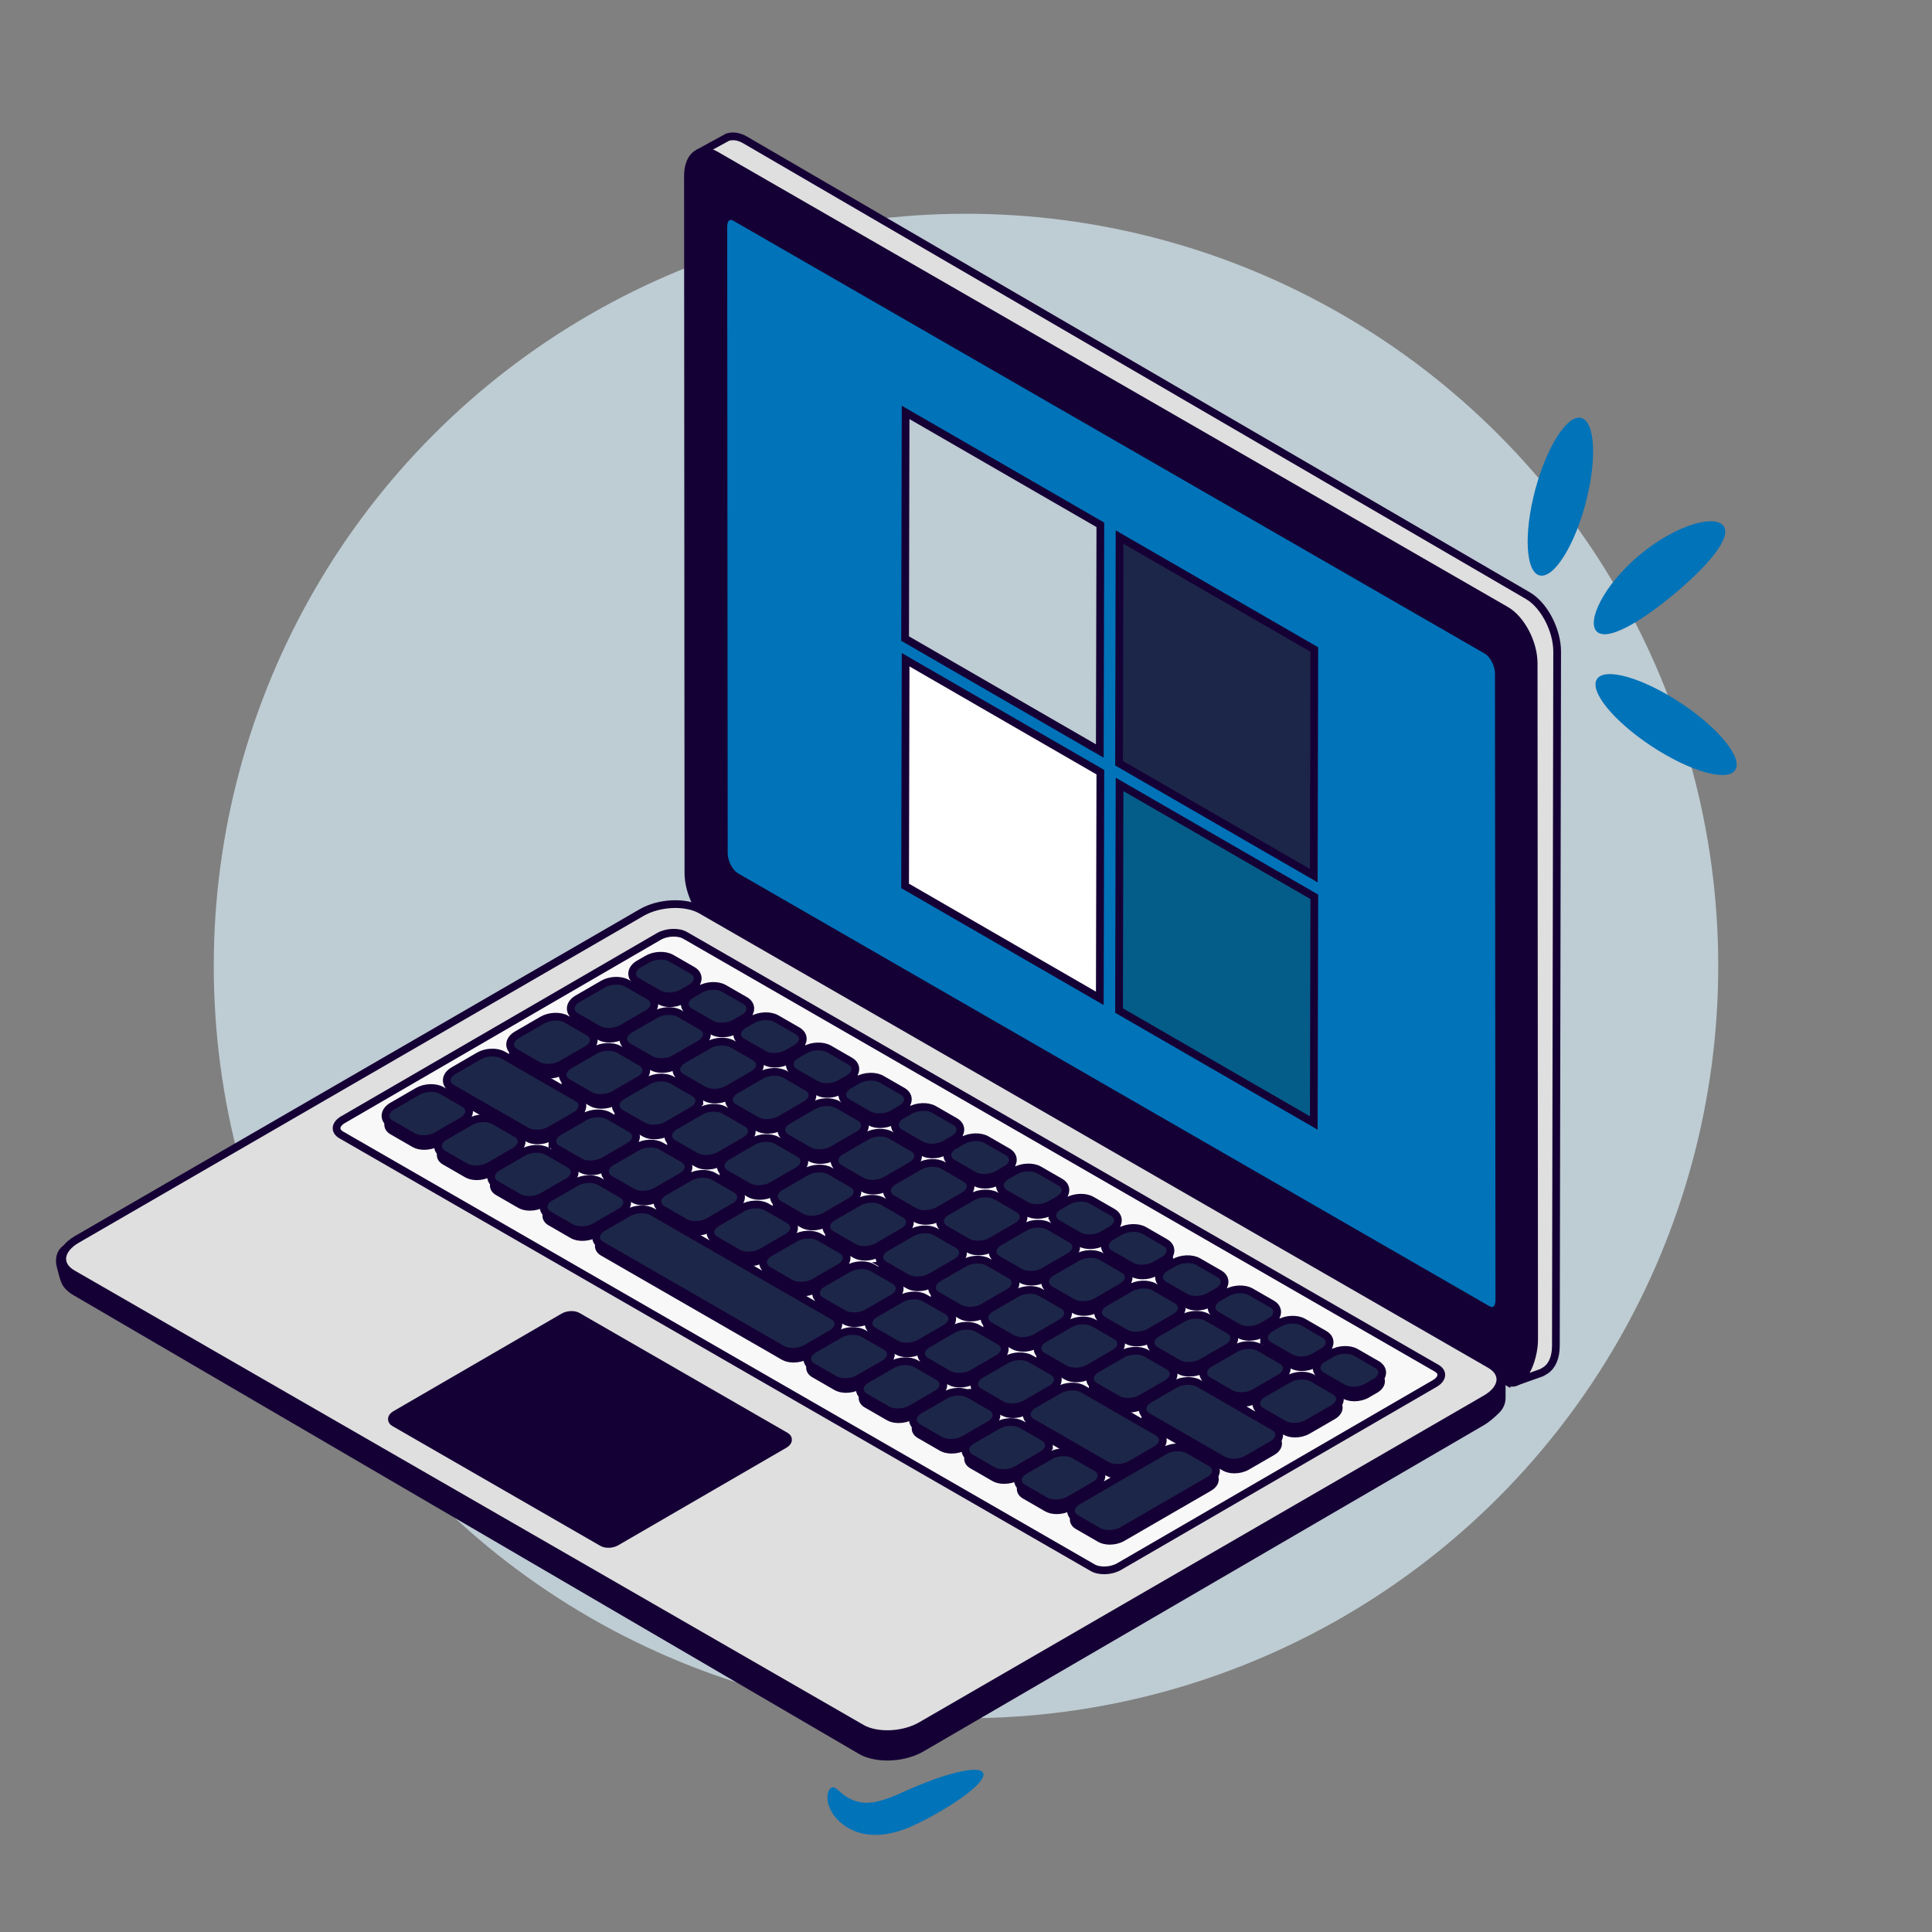 <?xml version="1.0" encoding="UTF-8"?>
<svg id="Capa_5" data-name="Capa 5" xmlns="http://www.w3.org/2000/svg" viewBox="0 0 500 500">
  <rect x="0" y="0" width="500" height="500" fill="#808080" stroke="none"/>
  <defs>
    <style>
      .cls-1 {
        fill: none;
      }

      .cls-2, .cls-3 {
        fill: #0073b9;
      }

      .cls-4, .cls-5, .cls-3, .cls-6, .cls-7, .cls-8, .cls-9, .cls-10, .cls-11 {
        stroke: #150035;
        stroke-miterlimit: 10;
      }

      .cls-4, .cls-5, .cls-3, .cls-6, .cls-7, .cls-9, .cls-10, .cls-11 {
        stroke-width: 2px;
      }

      .cls-4, .cls-8 {
        fill: #150035;
      }

      .cls-5 {
        fill: #045d89;
      }

      .cls-6, .cls-12 {
        fill: #beccd3;
      }

      .cls-7 {
        fill: #fff;
      }

      .cls-9 {
        fill: #dfdfdf;
      }

      .cls-10 {
        fill: #f8f8f8;
      }

      .cls-11 {
        fill: #1c2649;
      }
    </style>
  </defs>
  <g id="Windows">
    <g>
      <circle class="cls-12" cx="250" cy="250" r="194.68"/>
      <path class="cls-1" d="M339.25,265.22l-48.03-101.4c-1.11-2.34-2.3-4.06-2.66-3.84l-49.09,29.53c.27.34.55.67.84,1.01,6.38,7.57,14.06,14.42,33.88,14.06,39.68-.73,45.16,36.36,45.16,36.36-18.02,4.07-54.92,38.9-54.92,38.9,0,0,8.59-36.28-37.63-44.09-13.02-2.2-21.28-6.09-28.88-10.74-2.99-1.83-5.61-3.77-7.92-5.74l-12.35,7.43c-.36.22.24,2.29,1.35,4.63l48.03,101.4c1.11,2.34,2.3,4.06,2.66,3.84l110.91-66.73c.36-.22-.24-2.29-1.35-4.63Z"/>
      <g>
        <path class="cls-9" d="M395.44,154.17L192.86,36.23c-1.58-.92-3.17-1.17-4.56-.73l-6.75,3.69,5.21,8.37.12,173.97c0,5.55,3.38,12.03,7.51,14.43l188.44,114.5,8.84,4.91.74,2.21,6.57-2.34,1-.59c1.73-1.14,2.68-3.41,2.68-6.38l.33-179.65c0-5.55-3.39-12.03-7.54-14.44Z"/>
        <path class="cls-4" d="M389.87,357.47l-204.53-117.83c-3.96-2.28-7.17-8.41-7.18-13.69l-.12-180.4c0-5.28,3.2-7.71,7.16-5.43l204.53,117.83c3.96,2.28,7.17,8.41,7.18,13.69l.12,175.09c0,5.28-3.2,13.01-7.16,10.73Z"/>
        <path class="cls-3" d="M384.88,338.86l-194.38-111.98c-1.75-1.01-3.16-3.71-3.17-6.03l-.13-162.16c0-2.33,1.41-3.4,3.16-2.39l194.38,111.98c1.75,1.01,3.16,3.71,3.16,6.03l.13,162.16c0,2.33-1.41,3.4-3.16,2.39Z"/>
        <path class="cls-8" d="M378.05,353.76c-.69-.06-1.36-.27-1.96-.62l-194.21-113.42c-4.26-2.48-11.4-2.19-16.27.67L24.75,323.05c-.83.49-1.79.7-2.75.62l-1.61-.14c-2.44-2.91-6.33-.06-5.2,4.27.89,3.41,1.1,4.34,2.13,5.44.56.61,1.24,1.1,1.95,1.52l203.27,118.71c1.9,1.11,4.45,1.65,7.11,1.65,3.19,0,6.54-.78,9.14-2.31l145.02-84.43c1.43-.84,2.89-2.18,3.92-3.21.9-.91,1.41-2.13,1.41-3.4v-2.68c0-2.49-1.87-4.57-4.32-4.77l-6.76-.57Z"/>
        <path class="cls-9" d="M222.95,447.25L18.78,329.66c-3.95-2.28-3.46-6.26,1.1-8.9l146.17-84.59c4.56-2.64,11.46-2.93,15.41-.65l204.17,117.6c3.95,2.28,3.46,6.26-1.1,8.9l-146.17,84.59c-4.56,2.64-11.46,2.93-15.41.65Z"/>
        <path class="cls-10" d="M282.8,405.73l-194.51-112.03c-1.75-1.01-1.53-2.77.48-3.93l81.73-47.41c2.01-1.17,5.06-1.3,6.81-.29l194.51,112.03c1.75,1.01,1.53,2.77-.48,3.93l-81.73,47.41c-2.02,1.17-5.06,1.3-6.81.29Z"/>
        <path class="cls-4" d="M155.87,399.2l-53.83-31.01c-.93-.54-.82-1.47.26-2.1l43.56-25.27c1.07-.62,2.7-.69,3.63-.15l53.83,31.01c.93.54.82,1.47-.26,2.1l-43.56,25.27c-1.07.62-2.7.69-3.63.15Z"/>
        <g>
          <path class="cls-8" d="M165.16,256.34l5.46,3.14c.75.43,1.73.65,2.75.65,1.2,0,2.46-.3,3.45-.87l2.21-1.28c1.1-.64,1.74-1.54,1.74-2.49,0-.84-.48-1.58-1.36-2.08l-5.46-3.14c-1.63-.94-4.35-.84-6.2.23l-2.22,1.28c-1.1.64-1.73,1.55-1.73,2.49,0,.84.48,1.58,1.36,2.08Z"/>
          <path class="cls-8" d="M177.4,262.08c0,.84.48,1.58,1.36,2.08l5.46,3.14h0c.75.43,1.73.64,2.75.64,1.2,0,2.46-.29,3.46-.87l2.22-1.28c1.1-.64,1.73-1.55,1.73-2.49,0-.84-.48-1.58-1.35-2.08l-5.46-3.14c-1.63-.94-4.36-.84-6.2.23l-2.21,1.28c-1.1.64-1.74,1.54-1.74,2.49Z"/>
          <path class="cls-8" d="M190.99,269.91c0,.84.48,1.58,1.36,2.08l5.46,3.14c.75.43,1.73.65,2.75.65,1.2,0,2.46-.3,3.45-.87l2.21-1.28c1.1-.64,1.74-1.54,1.74-2.49,0-.84-.48-1.58-1.35-2.08l-5.46-3.14c-1.63-.94-4.36-.84-6.21.23l-2.22,1.28c-1.1.64-1.73,1.55-1.73,2.49Z"/>
          <path class="cls-8" d="M204.59,277.74c0,.84.48,1.58,1.36,2.08l5.46,3.14c.75.43,1.73.64,2.75.64,1.2,0,2.46-.3,3.46-.87l2.21-1.28c1.1-.64,1.74-1.54,1.74-2.49,0-.84-.48-1.58-1.36-2.08l-5.46-3.14c-1.63-.94-4.35-.84-6.2.23l-2.22,1.28c-1.1.64-1.73,1.55-1.73,2.49Z"/>
          <path class="cls-8" d="M218.18,285.57c0,.84.48,1.58,1.36,2.08l5.46,3.14c.75.43,1.73.64,2.75.64,1.2,0,2.45-.29,3.45-.87l2.21-1.28c1.1-.64,1.74-1.54,1.74-2.49,0-.84-.48-1.58-1.35-2.08l-5.46-3.14c-1.63-.94-4.36-.84-6.21.23l-2.21,1.28c-1.1.64-1.74,1.54-1.74,2.49Z"/>
          <path class="cls-8" d="M231.77,293.4c0,.84.48,1.58,1.36,2.08l5.46,3.14h0c.75.43,1.73.65,2.75.65,1.2,0,2.46-.3,3.45-.87l2.21-1.28c1.1-.64,1.74-1.54,1.74-2.49,0-.84-.48-1.58-1.36-2.08l-5.46-3.14c-1.63-.94-4.35-.84-6.2.23l-2.22,1.28c-1.1.64-1.73,1.55-1.73,2.49Z"/>
          <path class="cls-8" d="M245.37,301.23c0,.84.48,1.58,1.36,2.08l5.46,3.14c.75.43,1.73.65,2.75.65,1.2,0,2.46-.3,3.45-.87l2.21-1.28c1.1-.64,1.74-1.54,1.74-2.49,0-.84-.48-1.58-1.35-2.08l-5.46-3.14c-1.63-.94-4.36-.84-6.2.23l-2.22,1.28c-1.1.64-1.73,1.55-1.73,2.49Z"/>
          <path class="cls-8" d="M258.96,309.06c0,.84.48,1.58,1.35,2.08l5.46,3.14c.75.43,1.73.64,2.75.64,1.2,0,2.46-.29,3.46-.87l2.22-1.28c1.1-.64,1.73-1.55,1.73-2.49,0-.84-.48-1.58-1.36-2.08l-5.46-3.14c-1.63-.94-4.36-.84-6.2.23l-2.21,1.28c-1.1.64-1.74,1.54-1.74,2.49Z"/>
          <path class="cls-8" d="M272.55,316.89c0,.84.48,1.58,1.35,2.08l5.46,3.14h0c.75.43,1.73.64,2.75.64,1.2,0,2.45-.29,3.45-.87l2.21-1.28c1.1-.64,1.74-1.54,1.74-2.49,0-.84-.48-1.58-1.35-2.08l-5.46-3.14c-1.63-.94-4.35-.84-6.21.23l-2.21,1.28c-1.1.64-1.74,1.54-1.74,2.49Z"/>
          <path class="cls-8" d="M286.15,324.72c0,.84.48,1.58,1.36,2.08l5.46,3.14h0c.75.43,1.73.64,2.75.64,1.2,0,2.46-.3,3.46-.87l2.22-1.28c1.1-.64,1.73-1.55,1.73-2.49,0-.84-.48-1.58-1.36-2.08l-5.46-3.14c-1.63-.94-4.35-.84-6.2.23l-2.21,1.28c-1.1.64-1.74,1.54-1.74,2.49Z"/>
          <path class="cls-8" d="M300.16,332.79c0,.84.48,1.58,1.36,2.08l5.46,3.14c.75.43,1.73.65,2.75.65,1.2,0,2.46-.3,3.45-.87l2.21-1.28c1.1-.64,1.74-1.54,1.74-2.49,0-.84-.48-1.58-1.36-2.08l-5.46-3.14c-1.63-.94-4.36-.84-6.2.23l-2.22,1.28c-1.1.64-1.73,1.55-1.73,2.49Z"/>
          <path class="cls-8" d="M313.75,340.61c0,.84.48,1.58,1.36,2.08l5.46,3.14h0c.75.43,1.73.64,2.75.64,1.2,0,2.46-.29,3.46-.87l2.21-1.28c1.11-.64,1.74-1.55,1.74-2.49,0-.84-.48-1.58-1.36-2.08l-5.46-3.14c-1.63-.94-4.36-.84-6.2.23l-2.22,1.28c-1.1.64-1.74,1.54-1.73,2.49Z"/>
          <path class="cls-8" d="M327.34,348.45c0,.84.48,1.58,1.36,2.08l5.46,3.14c.75.43,1.73.65,2.75.65,1.2,0,2.46-.3,3.45-.87l2.21-1.28c1.1-.64,1.74-1.54,1.74-2.49,0-.84-.48-1.58-1.36-2.08l-5.46-3.14c-1.64-.94-4.36-.84-6.21.23l-2.22,1.28c-1.1.64-1.73,1.55-1.73,2.49Z"/>
          <path class="cls-8" d="M356.55,355.42l-5.46-3.14c-1.63-.94-4.35-.84-6.2.23l-2.22,1.28c-1.1.64-1.73,1.55-1.73,2.49,0,.84.48,1.58,1.35,2.08l5.46,3.14c.75.43,1.73.65,2.75.65,1.2,0,2.46-.3,3.46-.87l2.21-1.28c1.1-.64,1.74-1.55,1.74-2.49,0-.84-.48-1.58-1.36-2.08Z"/>
          <path class="cls-8" d="M149.26,265.37l5.73,3.3c.75.43,1.73.64,2.75.64,1.2,0,2.46-.3,3.46-.87l6.61-3.83c1.1-.64,1.74-1.54,1.74-2.49,0-.84-.48-1.58-1.36-2.08l-5.73-3.3c-1.63-.94-4.36-.84-6.2.23l-6.62,3.83c-1.1.64-1.74,1.54-1.73,2.49,0,.84.48,1.58,1.35,2.08Z"/>
          <path class="cls-8" d="M181.79,267.88l-5.73-3.3c-1.63-.94-4.36-.84-6.21.23l-6.62,3.83c-1.1.64-1.73,1.55-1.73,2.49,0,.84.48,1.58,1.36,2.08l5.73,3.3c.75.43,1.73.64,2.75.64,1.2,0,2.46-.29,3.46-.87l6.62-3.83c1.1-.64,1.73-1.55,1.73-2.49,0-.84-.48-1.58-1.36-2.08Z"/>
          <path class="cls-8" d="M195.53,275.79l-5.73-3.3c-1.64-.94-4.36-.84-6.21.23l-6.62,3.83c-1.1.64-1.73,1.55-1.73,2.49,0,.84.48,1.58,1.36,2.08l5.73,3.3c.75.43,1.73.65,2.75.65,1.2,0,2.46-.3,3.45-.87l6.61-3.83c1.1-.64,1.74-1.55,1.74-2.49,0-.84-.48-1.58-1.35-2.08Z"/>
          <path class="cls-8" d="M209.12,283.62l-5.73-3.3c-1.63-.94-4.36-.84-6.2.23l-6.62,3.83c-1.1.64-1.74,1.54-1.74,2.49,0,.84.48,1.58,1.36,2.08l5.73,3.3c.75.43,1.73.65,2.75.65,1.2,0,2.46-.3,3.45-.87l6.61-3.83c1.1-.64,1.74-1.54,1.74-2.49,0-.84-.48-1.58-1.36-2.08Z"/>
          <path class="cls-8" d="M222.71,291.45l-5.73-3.3c-1.64-.94-4.36-.84-6.21.23l-6.62,3.83c-1.1.64-1.73,1.55-1.73,2.49,0,.84.48,1.58,1.36,2.08l5.73,3.3c.75.43,1.73.64,2.75.64,1.2,0,2.46-.29,3.45-.87l6.62-3.83c1.1-.64,1.73-1.55,1.73-2.49,0-.84-.48-1.58-1.35-2.08Z"/>
          <path class="cls-8" d="M236.44,299.36l-5.73-3.3c-1.63-.94-4.36-.84-6.2.23l-6.61,3.83c-1.1.64-1.74,1.54-1.74,2.49,0,.84.48,1.58,1.35,2.08l5.74,3.3c.75.43,1.73.64,2.75.64,1.2,0,2.45-.29,3.45-.87l6.61-3.83c1.1-.64,1.74-1.54,1.74-2.49,0-.84-.48-1.58-1.36-2.08Z"/>
          <path class="cls-8" d="M250.04,307.19l-5.73-3.3c-1.63-.94-4.36-.84-6.21.23l-6.62,3.83c-1.1.64-1.73,1.55-1.73,2.49,0,.84.48,1.58,1.35,2.08l5.73,3.3c.75.43,1.73.65,2.75.65,1.2,0,2.46-.3,3.46-.87l6.62-3.83c1.1-.64,1.73-1.55,1.73-2.49,0-.84-.48-1.58-1.36-2.08Z"/>
          <path class="cls-8" d="M263.77,315.1l-5.74-3.3c-1.64-.94-4.36-.84-6.21.23l-6.61,3.83c-1.1.64-1.74,1.54-1.74,2.49,0,.84.48,1.58,1.35,2.08l5.73,3.3c.75.43,1.73.64,2.75.64,1.2,0,2.46-.3,3.46-.87l6.61-3.82c1.1-.64,1.74-1.54,1.74-2.49,0-.84-.48-1.58-1.35-2.08Z"/>
          <path class="cls-8" d="M277.36,322.93l-5.73-3.3c-1.64-.94-4.36-.84-6.2.23l-6.62,3.83c-1.1.64-1.73,1.54-1.73,2.49,0,.84.48,1.58,1.35,2.08l5.73,3.3c.75.43,1.73.64,2.75.64,1.2,0,2.46-.29,3.46-.87l6.62-3.83c1.1-.64,1.73-1.55,1.73-2.49,0-.84-.48-1.58-1.36-2.08Z"/>
          <path class="cls-8" d="M290.96,330.75l-5.73-3.3c-1.64-.94-4.36-.84-6.21.23l-6.62,3.83c-1.1.64-1.73,1.55-1.73,2.49,0,.84.48,1.58,1.36,2.08l5.73,3.3c.75.43,1.73.65,2.75.65,1.2,0,2.46-.3,3.45-.87l6.61-3.83c1.11-.64,1.74-1.55,1.74-2.49,0-.84-.48-1.58-1.36-2.08Z"/>
          <path class="cls-8" d="M294.24,347.94c1.2,0,2.46-.3,3.45-.87l6.61-3.83c1.1-.64,1.74-1.54,1.74-2.49,0-.84-.48-1.58-1.36-2.08l-5.73-3.3c-1.64-.94-4.36-.84-6.21.23l-6.61,3.83c-1.1.64-1.74,1.54-1.74,2.49,0,.84.48,1.58,1.35,2.08l5.73,3.3c.75.43,1.73.65,2.75.65Z"/>
          <path class="cls-8" d="M307.83,355.76c1.2,0,2.46-.29,3.46-.87l6.61-3.83c1.1-.64,1.74-1.54,1.74-2.49,0-.84-.48-1.58-1.36-2.08l-5.73-3.3c-1.63-.94-4.36-.84-6.21.23l-6.61,3.83c-1.1.64-1.74,1.54-1.74,2.49,0,.84.48,1.58,1.36,2.08l5.73,3.3c.75.43,1.73.64,2.75.64Z"/>
          <path class="cls-8" d="M312.94,359.65l5.74,3.3c.75.43,1.73.64,2.75.64,1.2,0,2.45-.29,3.45-.87l6.61-3.83c1.1-.64,1.74-1.54,1.74-2.49,0-.84-.48-1.58-1.36-2.08l-5.73-3.3c-1.63-.94-4.36-.84-6.2.23l-6.61,3.83c-1.1.64-1.74,1.54-1.74,2.49,0,.84.48,1.58,1.35,2.08Z"/>
          <path class="cls-8" d="M345.6,362.23l-5.73-3.3c-1.63-.94-4.36-.84-6.2.23l-6.62,3.83c-1.1.64-1.73,1.55-1.73,2.49,0,.84.48,1.58,1.36,2.08l5.73,3.3c.75.43,1.73.65,2.75.65,1.2,0,2.46-.3,3.46-.87l6.62-3.83c1.1-.64,1.73-1.55,1.73-2.49,0-.84-.48-1.58-1.36-2.08Z"/>
          <path class="cls-8" d="M133.58,274.67l5.74,3.3c.75.43,1.73.64,2.75.64,1.2,0,2.46-.3,3.46-.87l6.61-3.83c1.1-.64,1.74-1.54,1.74-2.49,0-.84-.48-1.58-1.36-2.08l-5.73-3.3c-1.63-.94-4.36-.84-6.21.23l-6.61,3.83c-1.1.64-1.74,1.54-1.74,2.49,0,.84.48,1.58,1.35,2.08Z"/>
          <path class="cls-8" d="M154.17,274.1l-6.62,3.83c-1.1.64-1.73,1.55-1.73,2.49,0,.84.48,1.58,1.36,2.08l5.73,3.3c.75.43,1.73.64,2.75.64,1.2,0,2.46-.29,3.46-.87l6.62-3.83c1.1-.64,1.73-1.55,1.73-2.49,0-.84-.48-1.58-1.36-2.08l-5.73-3.3c-1.63-.94-4.36-.84-6.21.23Z"/>
          <path class="cls-8" d="M181.19,287.16c0-.84-.48-1.58-1.36-2.08l-5.73-3.3c-1.64-.94-4.36-.84-6.21.23l-6.62,3.83c-1.1.64-1.73,1.55-1.73,2.49,0,.84.48,1.58,1.36,2.08l5.73,3.3c.75.43,1.73.64,2.75.64,1.2,0,2.46-.29,3.45-.87l6.62-3.83c1.1-.64,1.73-1.55,1.73-2.49Z"/>
          <path class="cls-8" d="M174.5,298.24l5.73,3.3c.75.43,1.73.65,2.75.65,1.2,0,2.46-.3,3.45-.87l6.61-3.83c1.1-.64,1.74-1.54,1.74-2.49,0-.84-.48-1.58-1.36-2.08l-5.73-3.3c-1.63-.94-4.36-.84-6.2.23l-6.61,3.83c-1.1.64-1.74,1.54-1.74,2.49,0,.84.48,1.58,1.35,2.08Z"/>
          <path class="cls-8" d="M188.09,306.07l5.73,3.3c.75.43,1.73.64,2.75.64,1.2,0,2.46-.29,3.45-.87l6.62-3.83c1.1-.64,1.73-1.55,1.73-2.49,0-.84-.48-1.58-1.36-2.08l-5.73-3.3c-1.63-.94-4.36-.84-6.21.23l-6.62,3.83c-1.1.64-1.73,1.55-1.73,2.49,0,.84.48,1.58,1.36,2.08Z"/>
          <path class="cls-8" d="M201.82,313.97l5.73,3.3c.75.43,1.73.64,2.75.64,1.2,0,2.45-.29,3.45-.87l6.61-3.83c1.1-.64,1.74-1.55,1.74-2.49,0-.84-.48-1.58-1.35-2.08l-5.74-3.3c-1.63-.94-4.36-.84-6.2.23l-6.61,3.83c-1.1.64-1.74,1.55-1.74,2.49,0,.84.48,1.58,1.36,2.08Z"/>
          <path class="cls-8" d="M215.41,321.8l5.73,3.3c.75.43,1.73.64,2.75.64,1.2,0,2.46-.29,3.45-.87l6.62-3.83c1.1-.64,1.73-1.55,1.73-2.49,0-.84-.48-1.58-1.36-2.08l-5.73-3.3c-1.63-.94-4.36-.84-6.21.23l-6.62,3.83c-1.1.64-1.73,1.55-1.73,2.49,0,.84.48,1.58,1.35,2.08Z"/>
          <path class="cls-8" d="M229.15,329.71l5.73,3.3c.75.43,1.73.64,2.75.64,1.2,0,2.46-.3,3.46-.87l6.62-3.83c1.1-.64,1.74-1.54,1.73-2.49,0-.84-.48-1.58-1.35-2.08l-5.73-3.3c-1.64-.94-4.36-.84-6.21.23l-6.61,3.83c-1.1.64-1.74,1.54-1.74,2.49,0,.84.48,1.58,1.36,2.08Z"/>
          <path class="cls-8" d="M242.74,337.54l5.73,3.3c.75.43,1.73.64,2.75.64,1.2,0,2.46-.29,3.46-.87l6.62-3.83c1.1-.64,1.73-1.55,1.73-2.49,0-.84-.48-1.58-1.36-2.08l-5.73-3.3c-1.64-.94-4.36-.84-6.2.23l-6.61,3.83c-1.1.64-1.74,1.54-1.74,2.49,0,.84.48,1.58,1.35,2.08Z"/>
          <path class="cls-8" d="M256.33,345.37l5.73,3.3c.75.43,1.73.65,2.75.65,1.2,0,2.46-.3,3.45-.87l6.62-3.83c1.1-.64,1.73-1.55,1.73-2.49,0-.84-.48-1.58-1.36-2.08l-5.73-3.3c-1.64-.94-4.36-.84-6.21.23l-6.62,3.83c-1.1.64-1.73,1.55-1.73,2.49,0,.84.48,1.58,1.36,2.08Z"/>
          <path class="cls-8" d="M270.06,353.28l5.73,3.3c.75.43,1.73.65,2.75.65,1.2,0,2.46-.3,3.45-.87l6.61-3.83c1.1-.64,1.74-1.54,1.74-2.49,0-.84-.48-1.58-1.35-2.08l-5.74-3.3c-1.63-.94-4.35-.84-6.2.23l-6.61,3.83c-1.1.64-1.74,1.54-1.74,2.49,0,.84.48,1.58,1.36,2.08Z"/>
          <path class="cls-8" d="M303.95,357.87c0-.84-.48-1.58-1.36-2.08l-5.73-3.3c-1.63-.94-4.36-.84-6.21.23l-6.61,3.83c-1.1.64-1.74,1.54-1.74,2.49,0,.84.48,1.58,1.36,2.08l5.73,3.3c.75.43,1.73.64,2.75.64,1.2,0,2.46-.29,3.46-.87l6.62-3.83c1.1-.64,1.73-1.55,1.73-2.49Z"/>
          <path class="cls-8" d="M329.92,371.52l-19.47-11.21c-1.63-.94-4.35-.84-6.2.23l-6.61,3.83c-1.1.64-1.74,1.55-1.74,2.49,0,.84.48,1.58,1.35,2.08l19.46,11.21c.75.43,1.73.65,2.75.65,1.2,0,2.46-.3,3.46-.87l6.62-3.83c1.1-.64,1.73-1.55,1.73-2.49,0-.84-.48-1.58-1.36-2.08Z"/>
          <path class="cls-8" d="M117.19,283.94l19.19,11.05c.75.43,1.73.65,2.75.65,1.2,0,2.46-.3,3.45-.87l6.62-3.83c1.1-.64,1.73-1.55,1.73-2.49,0-.84-.48-1.58-1.36-2.08l-19.19-11.05c-1.63-.94-4.36-.84-6.21.23l-6.61,3.83c-1.1.64-1.74,1.54-1.74,2.49,0,.84.48,1.58,1.35,2.08Z"/>
          <path class="cls-8" d="M143.16,297.6c0,.84.48,1.58,1.36,2.08l5.73,3.3c.75.43,1.73.65,2.75.65,1.2,0,2.46-.3,3.45-.87l6.62-3.83c1.1-.64,1.73-1.55,1.73-2.49,0-.84-.48-1.58-1.36-2.08l-5.73-3.3c-1.64-.94-4.36-.84-6.21.23l-6.61,3.83c-1.1.64-1.74,1.54-1.74,2.49Z"/>
          <path class="cls-8" d="M158.11,307.51l5.73,3.3c.75.43,1.73.64,2.75.64,1.2,0,2.46-.29,3.46-.87l6.62-3.83c1.1-.64,1.73-1.55,1.73-2.49,0-.84-.48-1.58-1.36-2.08l-5.73-3.3c-1.63-.94-4.36-.84-6.2.23l-6.61,3.83c-1.1.64-1.74,1.54-1.74,2.49,0,.84.48,1.58,1.35,2.08Z"/>
          <path class="cls-8" d="M171.7,315.34l5.73,3.3c.75.43,1.73.64,2.75.64,1.2,0,2.45-.29,3.45-.87l6.61-3.83c1.11-.64,1.74-1.55,1.74-2.49,0-.84-.48-1.58-1.36-2.08l-5.73-3.3c-1.64-.94-4.36-.84-6.21.23l-6.62,3.83c-1.1.64-1.73,1.55-1.73,2.49,0,.84.48,1.58,1.36,2.08Z"/>
          <path class="cls-8" d="M185.43,323.25l5.73,3.3c.75.43,1.73.65,2.75.65,1.2,0,2.46-.3,3.45-.87l6.61-3.83c1.1-.64,1.74-1.54,1.74-2.49,0-.84-.48-1.58-1.36-2.08l-5.73-3.3c-1.64-.94-4.36-.84-6.21.23l-6.61,3.83c-1.1.64-1.74,1.55-1.74,2.49,0,.84.48,1.58,1.36,2.08Z"/>
          <path class="cls-8" d="M199.02,331.07l5.73,3.3c.75.43,1.73.64,2.75.64,1.2,0,2.46-.29,3.46-.87l6.61-3.83c1.1-.64,1.74-1.54,1.74-2.49,0-.84-.48-1.58-1.36-2.08l-5.73-3.3c-1.63-.94-4.36-.84-6.21.23l-6.61,3.83c-1.1.64-1.74,1.54-1.74,2.49,0,.84.48,1.58,1.36,2.08Z"/>
          <path class="cls-8" d="M212.76,338.98l5.73,3.3c.75.43,1.73.64,2.75.64,1.2,0,2.46-.29,3.46-.87l6.62-3.83c1.1-.64,1.73-1.55,1.73-2.49,0-.84-.48-1.58-1.36-2.08l-5.73-3.3c-1.64-.94-4.36-.84-6.21.23l-6.62,3.83c-1.1.64-1.73,1.55-1.73,2.49,0,.84.48,1.58,1.36,2.08Z"/>
          <path class="cls-8" d="M226.35,346.81l5.73,3.3c.75.43,1.73.65,2.75.65,1.2,0,2.46-.3,3.45-.87l6.62-3.83c1.1-.64,1.73-1.55,1.73-2.49,0-.84-.48-1.58-1.36-2.08l-5.73-3.3c-1.63-.94-4.35-.84-6.2.23l-6.62,3.83c-1.1.64-1.73,1.55-1.73,2.49,0,.84.48,1.58,1.35,2.08Z"/>
          <path class="cls-8" d="M239.94,354.64l5.73,3.3c.75.43,1.73.65,2.75.65,1.2,0,2.46-.3,3.46-.87l6.61-3.83c1.1-.64,1.74-1.54,1.74-2.49,0-.84-.48-1.58-1.36-2.08l-5.73-3.3c-1.64-.94-4.36-.84-6.21.23l-6.61,3.83c-1.1.64-1.74,1.54-1.74,2.49,0,.84.48,1.58,1.36,2.08Z"/>
          <path class="cls-8" d="M253.68,362.55l5.73,3.3c.75.43,1.73.64,2.75.64,1.2,0,2.46-.3,3.46-.87l6.61-3.83c1.1-.64,1.74-1.54,1.74-2.49,0-.84-.48-1.58-1.35-2.08l-5.73-3.3c-1.64-.94-4.36-.84-6.21.23l-6.61,3.83c-1.1.64-1.74,1.54-1.74,2.49,0,.84.48,1.58,1.36,2.08Z"/>
          <path class="cls-8" d="M267.27,370.38l19.33,11.13c.75.43,1.73.65,2.75.65,1.2,0,2.46-.3,3.45-.87l6.61-3.83c1.1-.64,1.74-1.54,1.74-2.49,0-.84-.48-1.58-1.35-2.08l-19.33-11.13c-1.63-.94-4.36-.84-6.21.23l-6.62,3.83c-1.1.64-1.73,1.55-1.73,2.49,0,.84.48,1.58,1.36,2.08Z"/>
          <path class="cls-8" d="M313.53,380.8l-5.73-3.3c-1.63-.94-4.36-.84-6.2.23l-22.49,13.01c-1.1.64-1.73,1.55-1.73,2.49,0,.84.48,1.58,1.36,2.08l5.73,3.3c.75.43,1.73.64,2.75.64,1.2,0,2.46-.3,3.46-.87l22.49-13.01c1.1-.64,1.74-1.54,1.74-2.49,0-.84-.48-1.58-1.36-2.08Z"/>
          <path class="cls-8" d="M121.6,289.88c0-.84-.48-1.58-1.36-2.08l-5.73-3.3c-1.64-.94-4.36-.84-6.2.23l-6.62,3.83c-1.1.64-1.73,1.54-1.73,2.49,0,.84.48,1.58,1.35,2.08l5.73,3.3c.75.43,1.73.64,2.75.64,1.2,0,2.46-.29,3.46-.87l6.62-3.83c1.1-.64,1.73-1.55,1.73-2.49Z"/>
          <path class="cls-8" d="M135.2,297.71c0-.84-.48-1.58-1.36-2.08l-5.73-3.3c-1.63-.94-4.36-.84-6.21.23l-6.61,3.83c-1.1.64-1.74,1.54-1.74,2.49,0,.84.48,1.58,1.36,2.08l5.73,3.3c.75.43,1.73.65,2.75.65,1.2,0,2.46-.3,3.45-.87l6.62-3.83c1.1-.64,1.73-1.55,1.73-2.49Z"/>
          <path class="cls-8" d="M148.93,305.62c0-.84-.48-1.58-1.35-2.08l-5.73-3.3c-1.63-.94-4.36-.84-6.21.23l-6.61,3.83c-1.1.64-1.74,1.54-1.74,2.49,0,.84.48,1.58,1.36,2.08l5.73,3.3c.75.43,1.73.65,2.75.65,1.2,0,2.46-.3,3.45-.87l6.61-3.82c1.1-.64,1.74-1.54,1.74-2.49Z"/>
          <path class="cls-8" d="M162.52,313.45c0-.84-.48-1.58-1.36-2.08l-5.73-3.3c-1.64-.94-4.36-.84-6.2.23l-6.62,3.83c-1.1.64-1.73,1.55-1.73,2.49,0,.84.48,1.58,1.36,2.08l5.73,3.3c.75.43,1.73.64,2.75.64,1.2,0,2.46-.29,3.46-.87l6.62-3.83c1.1-.64,1.73-1.55,1.73-2.49Z"/>
          <path class="cls-8" d="M217.17,344.93c0-.84-.48-1.58-1.35-2.08l-46.79-26.95c-1.64-.94-4.36-.84-6.21.23l-6.62,3.83c-1.1.64-1.73,1.55-1.73,2.49,0,.84.48,1.58,1.36,2.08l46.79,26.95c.75.43,1.73.64,2.75.64,1.2,0,2.46-.29,3.45-.87l6.61-3.83c1.1-.64,1.74-1.55,1.74-2.49Z"/>
          <path class="cls-8" d="M230.77,352.76c0-.84-.48-1.58-1.36-2.08l-5.73-3.3c-1.63-.94-4.36-.84-6.2.23l-6.62,3.83c-1.1.64-1.73,1.55-1.73,2.49,0,.84.48,1.58,1.35,2.08l5.73,3.3c.75.43,1.73.65,2.75.65,1.2,0,2.46-.3,3.45-.87l6.62-3.83c1.1-.64,1.73-1.55,1.73-2.49Z"/>
          <path class="cls-8" d="M244.36,360.59c0-.84-.48-1.58-1.35-2.08l-5.73-3.3c-1.63-.94-4.36-.84-6.21.23l-6.61,3.83c-1.1.64-1.74,1.54-1.74,2.49,0,.84.48,1.58,1.36,2.08l5.73,3.3c.75.43,1.73.64,2.75.64,1.2,0,2.46-.3,3.46-.87l6.61-3.83c1.1-.64,1.74-1.54,1.74-2.49Z"/>
          <path class="cls-8" d="M258.09,368.49c0-.84-.48-1.58-1.36-2.08l-5.73-3.3c-1.63-.94-4.36-.85-6.2.23l-6.61,3.83c-1.1.64-1.74,1.54-1.74,2.49,0,.84.48,1.58,1.35,2.08l5.73,3.3c.75.43,1.73.64,2.75.64,1.2,0,2.46-.29,3.46-.87l6.61-3.83c1.1-.64,1.74-1.54,1.74-2.49Z"/>
          <path class="cls-8" d="M271.68,376.33c0-.84-.48-1.58-1.36-2.08l-5.73-3.3c-1.63-.94-4.36-.84-6.21.23l-6.62,3.83c-1.1.64-1.73,1.55-1.73,2.49,0,.84.48,1.58,1.36,2.08l5.73,3.3c.75.43,1.73.64,2.75.64,1.2,0,2.46-.29,3.45-.87l6.62-3.83c1.1-.64,1.73-1.55,1.73-2.49Z"/>
          <path class="cls-8" d="M285.28,384.15c0-.84-.48-1.58-1.35-2.08l-5.73-3.3c-1.63-.94-4.36-.84-6.2.23l-6.61,3.83c-1.1.64-1.74,1.54-1.74,2.49,0,.84.48,1.58,1.35,2.08l5.73,3.3c.75.43,1.73.65,2.75.65,1.2,0,2.46-.3,3.45-.87l6.61-3.83c1.1-.64,1.74-1.54,1.74-2.49Z"/>
        </g>
        <g>
          <path class="cls-11" d="M164.96,254.06l5.46,3.14c.75.43,1.73.65,2.75.65,1.2,0,2.46-.3,3.45-.87l2.21-1.28c1.1-.64,1.74-1.54,1.74-2.49,0-.84-.48-1.58-1.36-2.08l-5.46-3.14c-1.63-.94-4.35-.84-6.2.23l-2.22,1.28c-1.1.64-1.73,1.55-1.73,2.49,0,.84.48,1.58,1.36,2.08Z"/>
          <path class="cls-11" d="M177.2,259.8c0,.84.48,1.58,1.36,2.08l5.46,3.14h0c.75.43,1.73.64,2.75.64,1.2,0,2.46-.29,3.46-.87l2.22-1.28c1.1-.64,1.73-1.55,1.73-2.49,0-.84-.48-1.58-1.35-2.08l-5.46-3.14c-1.63-.94-4.36-.84-6.2.23l-2.21,1.28c-1.1.64-1.74,1.54-1.74,2.49Z"/>
          <path class="cls-11" d="M190.79,267.63c0,.84.48,1.58,1.36,2.08l5.46,3.14c.75.43,1.73.65,2.75.65,1.2,0,2.46-.3,3.45-.87l2.21-1.28c1.1-.64,1.74-1.54,1.74-2.49,0-.84-.48-1.58-1.35-2.08l-5.46-3.14c-1.63-.94-4.36-.84-6.21.23l-2.22,1.28c-1.1.64-1.73,1.55-1.73,2.49Z"/>
          <path class="cls-11" d="M204.38,275.46c0,.84.48,1.58,1.36,2.08l5.46,3.14c.75.43,1.73.64,2.75.64,1.2,0,2.46-.3,3.46-.87l2.21-1.28c1.1-.64,1.74-1.54,1.74-2.49,0-.84-.48-1.58-1.36-2.08l-5.46-3.14c-1.63-.94-4.35-.84-6.2.23l-2.22,1.28c-1.1.64-1.73,1.55-1.73,2.49Z"/>
          <path class="cls-11" d="M217.98,283.29c0,.84.48,1.58,1.36,2.08l5.46,3.14c.75.43,1.73.64,2.75.64,1.2,0,2.45-.29,3.45-.87l2.21-1.28c1.1-.64,1.74-1.54,1.74-2.49,0-.84-.48-1.58-1.35-2.08l-5.46-3.14c-1.63-.94-4.36-.84-6.21.23l-2.21,1.28c-1.1.64-1.74,1.54-1.74,2.49Z"/>
          <path class="cls-11" d="M231.57,291.12c0,.84.48,1.58,1.36,2.08l5.46,3.14h0c.75.43,1.73.65,2.75.65,1.2,0,2.46-.3,3.45-.87l2.21-1.28c1.1-.64,1.74-1.54,1.74-2.49,0-.84-.48-1.58-1.36-2.08l-5.46-3.14c-1.63-.94-4.35-.84-6.2.23l-2.22,1.28c-1.1.64-1.73,1.55-1.73,2.49Z"/>
          <path class="cls-11" d="M245.16,298.95c0,.84.48,1.58,1.36,2.08l5.46,3.14c.75.43,1.73.65,2.75.65,1.2,0,2.46-.3,3.45-.87l2.21-1.28c1.1-.64,1.74-1.54,1.74-2.49,0-.84-.48-1.58-1.35-2.08l-5.46-3.14c-1.63-.94-4.36-.84-6.2.23l-2.22,1.28c-1.1.64-1.73,1.55-1.73,2.49Z"/>
          <path class="cls-11" d="M258.76,306.78c0,.84.48,1.58,1.35,2.08l5.46,3.14c.75.43,1.73.64,2.75.64,1.2,0,2.46-.29,3.46-.87l2.22-1.28c1.1-.64,1.73-1.55,1.73-2.49,0-.84-.48-1.58-1.36-2.08l-5.46-3.14c-1.63-.94-4.36-.84-6.2.23l-2.21,1.28c-1.1.64-1.74,1.54-1.74,2.49Z"/>
          <path class="cls-11" d="M272.35,314.61c0,.84.48,1.58,1.35,2.08l5.46,3.14h0c.75.43,1.73.64,2.75.64,1.2,0,2.45-.29,3.45-.87l2.21-1.28c1.1-.64,1.74-1.54,1.74-2.49,0-.84-.48-1.58-1.35-2.08l-5.46-3.14c-1.63-.94-4.35-.84-6.21.23l-2.21,1.28c-1.1.64-1.74,1.54-1.74,2.49Z"/>
          <path class="cls-11" d="M285.94,322.44c0,.84.48,1.58,1.36,2.08l5.46,3.14h0c.75.43,1.73.64,2.75.64,1.2,0,2.46-.3,3.46-.87l2.22-1.28c1.1-.64,1.73-1.55,1.73-2.49,0-.84-.48-1.58-1.36-2.08l-5.46-3.14c-1.63-.94-4.35-.84-6.2.23l-2.21,1.28c-1.1.64-1.74,1.54-1.74,2.49Z"/>
          <path class="cls-11" d="M299.95,330.51c0,.84.48,1.58,1.36,2.08l5.46,3.14c.75.43,1.73.65,2.75.65,1.2,0,2.46-.3,3.45-.87l2.21-1.28c1.1-.64,1.74-1.54,1.74-2.49,0-.84-.48-1.58-1.36-2.08l-5.46-3.14c-1.63-.94-4.36-.84-6.2.23l-2.22,1.28c-1.1.64-1.73,1.55-1.73,2.49Z"/>
          <path class="cls-11" d="M313.55,338.33c0,.84.48,1.58,1.36,2.08l5.46,3.14h0c.75.43,1.73.64,2.75.64,1.2,0,2.46-.29,3.46-.87l2.21-1.28c1.11-.64,1.74-1.55,1.74-2.49,0-.84-.48-1.58-1.36-2.08l-5.46-3.14c-1.63-.94-4.36-.84-6.2.23l-2.22,1.28c-1.1.64-1.74,1.54-1.73,2.49Z"/>
          <path class="cls-11" d="M327.14,346.17c0,.84.48,1.58,1.36,2.08l5.46,3.14c.75.43,1.73.65,2.75.65,1.2,0,2.46-.3,3.45-.87l2.21-1.28c1.1-.64,1.74-1.54,1.74-2.49,0-.84-.48-1.58-1.36-2.08l-5.46-3.14c-1.64-.94-4.36-.84-6.21.23l-2.22,1.28c-1.1.64-1.73,1.55-1.73,2.49Z"/>
          <path class="cls-11" d="M356.35,353.14l-5.46-3.14c-1.63-.94-4.35-.84-6.2.23l-2.22,1.28c-1.1.64-1.73,1.55-1.73,2.49,0,.84.48,1.58,1.35,2.08l5.46,3.14c.75.43,1.73.65,2.75.65,1.2,0,2.46-.3,3.46-.87l2.21-1.28c1.1-.64,1.74-1.55,1.74-2.49,0-.84-.48-1.58-1.36-2.08Z"/>
          <path class="cls-11" d="M149.06,263.09l5.73,3.3c.75.43,1.73.64,2.75.64,1.2,0,2.46-.3,3.46-.87l6.61-3.83c1.1-.64,1.74-1.54,1.74-2.49,0-.84-.48-1.58-1.36-2.08l-5.73-3.3c-1.63-.94-4.36-.84-6.2.23l-6.62,3.83c-1.1.64-1.74,1.54-1.73,2.49,0,.84.48,1.58,1.35,2.08Z"/>
          <path class="cls-11" d="M181.59,265.6l-5.73-3.3c-1.63-.94-4.36-.84-6.21.23l-6.62,3.83c-1.1.64-1.73,1.55-1.73,2.49,0,.84.48,1.58,1.36,2.08l5.73,3.3c.75.43,1.73.64,2.75.64,1.2,0,2.46-.29,3.46-.87l6.62-3.83c1.1-.64,1.73-1.55,1.73-2.49,0-.84-.48-1.58-1.36-2.08Z"/>
          <path class="cls-11" d="M195.32,273.51l-5.73-3.3c-1.64-.94-4.36-.84-6.21.23l-6.62,3.83c-1.1.64-1.73,1.55-1.73,2.49,0,.84.48,1.58,1.36,2.08l5.73,3.3c.75.43,1.73.65,2.75.65,1.2,0,2.46-.3,3.45-.87l6.61-3.83c1.1-.64,1.74-1.55,1.74-2.49,0-.84-.48-1.58-1.35-2.08Z"/>
          <path class="cls-11" d="M208.92,281.34l-5.73-3.3c-1.63-.94-4.36-.84-6.2.23l-6.62,3.83c-1.1.64-1.74,1.54-1.74,2.49,0,.84.48,1.58,1.36,2.08l5.73,3.3c.75.43,1.73.65,2.75.65,1.2,0,2.46-.3,3.45-.87l6.61-3.83c1.1-.64,1.74-1.54,1.74-2.49,0-.84-.48-1.58-1.36-2.08Z"/>
          <path class="cls-11" d="M222.51,289.17l-5.73-3.3c-1.64-.94-4.36-.84-6.21.23l-6.62,3.83c-1.1.64-1.73,1.55-1.73,2.49,0,.84.48,1.58,1.36,2.08l5.73,3.3c.75.43,1.73.64,2.75.64,1.2,0,2.46-.29,3.45-.87l6.62-3.83c1.1-.64,1.73-1.55,1.73-2.49,0-.84-.48-1.58-1.35-2.08Z"/>
          <path class="cls-11" d="M236.24,297.08l-5.73-3.3c-1.63-.94-4.36-.84-6.2.23l-6.61,3.83c-1.1.64-1.74,1.54-1.74,2.49,0,.84.48,1.58,1.35,2.08l5.74,3.3c.75.43,1.73.64,2.75.64,1.2,0,2.45-.29,3.45-.87l6.61-3.83c1.1-.64,1.74-1.54,1.74-2.49,0-.84-.48-1.58-1.36-2.08Z"/>
          <path class="cls-11" d="M249.83,304.91l-5.73-3.3c-1.63-.94-4.36-.84-6.21.23l-6.62,3.83c-1.1.64-1.73,1.55-1.73,2.49,0,.84.48,1.58,1.35,2.08l5.73,3.3c.75.43,1.73.65,2.75.65,1.2,0,2.46-.3,3.46-.87l6.62-3.83c1.1-.64,1.73-1.55,1.73-2.49,0-.84-.48-1.58-1.36-2.08Z"/>
          <path class="cls-11" d="M263.57,312.82l-5.74-3.3c-1.64-.94-4.36-.84-6.21.23l-6.61,3.83c-1.1.64-1.74,1.54-1.74,2.49,0,.84.48,1.58,1.35,2.08l5.73,3.3c.75.43,1.73.64,2.75.64,1.2,0,2.46-.3,3.46-.87l6.61-3.82c1.1-.64,1.74-1.54,1.74-2.49,0-.84-.48-1.58-1.35-2.08Z"/>
          <path class="cls-11" d="M277.16,320.64l-5.73-3.3c-1.64-.94-4.36-.84-6.2.23l-6.62,3.83c-1.1.64-1.73,1.54-1.73,2.49,0,.84.48,1.58,1.35,2.08l5.73,3.3c.75.43,1.73.64,2.75.64,1.2,0,2.46-.29,3.46-.87l6.62-3.83c1.1-.64,1.73-1.55,1.73-2.49,0-.84-.48-1.58-1.36-2.08Z"/>
          <path class="cls-11" d="M290.75,328.47l-5.73-3.3c-1.64-.94-4.36-.84-6.21.23l-6.62,3.83c-1.1.64-1.73,1.55-1.73,2.49,0,.84.48,1.58,1.36,2.08l5.73,3.3c.75.43,1.73.65,2.75.65,1.2,0,2.46-.3,3.45-.87l6.61-3.83c1.11-.64,1.74-1.55,1.74-2.49,0-.84-.48-1.58-1.36-2.08Z"/>
          <path class="cls-11" d="M294.03,345.65c1.2,0,2.46-.3,3.45-.87l6.61-3.83c1.1-.64,1.74-1.54,1.74-2.49,0-.84-.48-1.58-1.36-2.08l-5.73-3.3c-1.64-.94-4.36-.84-6.21.23l-6.61,3.83c-1.1.64-1.74,1.54-1.74,2.49,0,.84.48,1.58,1.35,2.08l5.73,3.3c.75.43,1.73.65,2.75.65Z"/>
          <path class="cls-11" d="M307.63,353.48c1.2,0,2.46-.29,3.46-.87l6.61-3.83c1.1-.64,1.74-1.54,1.74-2.49,0-.84-.48-1.58-1.36-2.08l-5.73-3.3c-1.63-.94-4.36-.84-6.21.23l-6.61,3.83c-1.1.64-1.74,1.54-1.74,2.49,0,.84.48,1.58,1.36,2.08l5.73,3.3c.75.43,1.73.64,2.75.64Z"/>
          <path class="cls-11" d="M312.73,357.37l5.74,3.3c.75.43,1.73.64,2.75.64,1.2,0,2.45-.29,3.45-.87l6.61-3.83c1.1-.64,1.74-1.54,1.74-2.49,0-.84-.48-1.58-1.36-2.08l-5.73-3.3c-1.63-.94-4.36-.84-6.2.23l-6.61,3.83c-1.1.64-1.74,1.54-1.74,2.49,0,.84.48,1.58,1.35,2.08Z"/>
          <path class="cls-11" d="M345.4,359.95l-5.73-3.3c-1.63-.94-4.36-.84-6.2.23l-6.62,3.83c-1.1.64-1.73,1.55-1.73,2.49,0,.84.48,1.58,1.36,2.08l5.73,3.3c.75.43,1.73.65,2.75.65,1.2,0,2.46-.3,3.46-.87l6.62-3.83c1.1-.64,1.73-1.55,1.73-2.49,0-.84-.48-1.58-1.36-2.08Z"/>
          <path class="cls-11" d="M133.37,272.39l5.74,3.3c.75.43,1.73.64,2.75.64,1.2,0,2.46-.3,3.46-.87l6.61-3.83c1.1-.64,1.74-1.54,1.74-2.49,0-.84-.48-1.58-1.36-2.08l-5.73-3.3c-1.63-.94-4.36-.84-6.21.23l-6.61,3.83c-1.1.64-1.74,1.54-1.74,2.49,0,.84.48,1.58,1.35,2.08Z"/>
          <path class="cls-11" d="M153.96,271.82l-6.62,3.83c-1.1.64-1.73,1.55-1.73,2.49,0,.84.48,1.58,1.36,2.08l5.73,3.3c.75.43,1.73.64,2.75.64,1.2,0,2.46-.29,3.46-.87l6.62-3.83c1.1-.64,1.73-1.55,1.73-2.49,0-.84-.48-1.58-1.36-2.08l-5.73-3.3c-1.63-.94-4.36-.84-6.21.23Z"/>
          <path class="cls-11" d="M180.99,284.88c0-.84-.48-1.58-1.36-2.08l-5.73-3.3c-1.64-.94-4.36-.84-6.21.23l-6.62,3.83c-1.1.64-1.73,1.55-1.73,2.49,0,.84.48,1.58,1.36,2.08l5.73,3.3c.75.43,1.73.64,2.75.64,1.2,0,2.46-.29,3.45-.87l6.62-3.83c1.1-.64,1.73-1.55,1.73-2.49Z"/>
          <path class="cls-11" d="M174.29,295.96l5.73,3.3c.75.43,1.73.65,2.75.65,1.2,0,2.46-.3,3.45-.87l6.61-3.83c1.1-.64,1.74-1.54,1.74-2.49,0-.84-.48-1.58-1.36-2.08l-5.73-3.3c-1.63-.94-4.36-.84-6.2.23l-6.61,3.83c-1.1.64-1.74,1.54-1.74,2.49,0,.84.48,1.58,1.35,2.08Z"/>
          <path class="cls-11" d="M187.89,303.79l5.73,3.3c.75.43,1.73.64,2.75.64,1.2,0,2.46-.29,3.45-.87l6.62-3.83c1.1-.64,1.73-1.55,1.73-2.49,0-.84-.48-1.58-1.36-2.08l-5.73-3.3c-1.63-.94-4.36-.84-6.21.23l-6.62,3.83c-1.1.64-1.73,1.55-1.73,2.49,0,.84.48,1.58,1.36,2.08Z"/>
          <path class="cls-11" d="M201.62,311.69l5.73,3.3c.75.43,1.73.64,2.75.64,1.2,0,2.45-.29,3.45-.87l6.61-3.83c1.1-.64,1.74-1.55,1.74-2.49,0-.84-.48-1.58-1.35-2.08l-5.74-3.3c-1.63-.94-4.36-.84-6.2.23l-6.61,3.83c-1.1.64-1.74,1.55-1.74,2.49,0,.84.48,1.58,1.36,2.08Z"/>
          <path class="cls-11" d="M215.21,319.52l5.73,3.3c.75.43,1.73.64,2.75.64,1.2,0,2.46-.29,3.45-.87l6.62-3.83c1.1-.64,1.73-1.55,1.73-2.49,0-.84-.48-1.58-1.36-2.08l-5.73-3.3c-1.63-.94-4.36-.84-6.21.23l-6.62,3.83c-1.1.64-1.73,1.55-1.73,2.49,0,.84.48,1.58,1.35,2.08Z"/>
          <path class="cls-11" d="M228.94,327.43l5.73,3.3c.75.43,1.73.64,2.75.64,1.2,0,2.46-.3,3.46-.87l6.62-3.83c1.1-.64,1.74-1.54,1.73-2.49,0-.84-.48-1.58-1.35-2.08l-5.73-3.3c-1.64-.94-4.36-.84-6.21.23l-6.61,3.83c-1.1.64-1.74,1.54-1.74,2.49,0,.84.48,1.58,1.36,2.08Z"/>
          <path class="cls-11" d="M242.54,335.26l5.73,3.3c.75.43,1.73.64,2.75.64,1.2,0,2.46-.29,3.46-.87l6.62-3.83c1.1-.64,1.73-1.55,1.73-2.49,0-.84-.48-1.58-1.36-2.08l-5.73-3.3c-1.64-.94-4.36-.84-6.2.23l-6.61,3.83c-1.1.64-1.74,1.54-1.74,2.49,0,.84.48,1.58,1.35,2.08Z"/>
          <path class="cls-11" d="M256.13,343.09l5.73,3.3c.75.43,1.73.65,2.75.65,1.2,0,2.46-.3,3.45-.87l6.62-3.83c1.1-.64,1.73-1.55,1.73-2.49,0-.84-.48-1.58-1.36-2.08l-5.73-3.3c-1.64-.94-4.36-.84-6.21.23l-6.62,3.83c-1.1.64-1.73,1.55-1.73,2.49,0,.84.48,1.58,1.36,2.08Z"/>
          <path class="cls-11" d="M269.86,351l5.73,3.3c.75.43,1.73.65,2.75.65,1.2,0,2.46-.3,3.45-.87l6.61-3.83c1.1-.64,1.74-1.54,1.74-2.49,0-.84-.48-1.58-1.35-2.08l-5.74-3.3c-1.63-.94-4.35-.84-6.2.23l-6.61,3.83c-1.1.64-1.74,1.54-1.74,2.49,0,.84.48,1.58,1.36,2.08Z"/>
          <path class="cls-11" d="M303.74,355.59c0-.84-.48-1.58-1.36-2.08l-5.73-3.3c-1.63-.94-4.36-.84-6.21.23l-6.61,3.83c-1.1.64-1.74,1.54-1.74,2.49,0,.84.48,1.58,1.36,2.08l5.73,3.3c.75.43,1.73.64,2.75.64,1.2,0,2.46-.29,3.46-.87l6.62-3.83c1.1-.64,1.73-1.55,1.73-2.49Z"/>
          <path class="cls-11" d="M329.71,369.24l-19.47-11.21c-1.63-.94-4.35-.84-6.2.23l-6.61,3.83c-1.1.64-1.74,1.55-1.74,2.49,0,.84.48,1.58,1.35,2.08l19.46,11.21c.75.43,1.73.65,2.75.65,1.2,0,2.46-.3,3.46-.87l6.62-3.83c1.1-.64,1.73-1.55,1.73-2.49,0-.84-.48-1.58-1.36-2.08Z"/>
          <path class="cls-11" d="M116.99,281.66l19.19,11.05c.75.43,1.73.65,2.75.65,1.2,0,2.46-.3,3.45-.87l6.62-3.83c1.1-.64,1.73-1.55,1.73-2.49,0-.84-.48-1.58-1.36-2.08l-19.19-11.05c-1.63-.94-4.36-.84-6.21.23l-6.61,3.83c-1.1.64-1.74,1.54-1.74,2.49,0,.84.48,1.58,1.35,2.08Z"/>
          <path class="cls-11" d="M142.96,295.32c0,.84.48,1.58,1.36,2.08l5.73,3.3c.75.43,1.73.65,2.75.65,1.2,0,2.46-.3,3.45-.87l6.62-3.83c1.1-.64,1.73-1.55,1.73-2.49,0-.84-.48-1.58-1.36-2.08l-5.73-3.3c-1.64-.94-4.36-.84-6.21.23l-6.61,3.83c-1.1.64-1.74,1.54-1.74,2.49Z"/>
          <path class="cls-11" d="M157.9,305.23l5.73,3.3c.75.43,1.73.64,2.75.64,1.2,0,2.46-.29,3.46-.87l6.62-3.83c1.1-.64,1.73-1.55,1.73-2.49,0-.84-.48-1.58-1.36-2.08l-5.73-3.3c-1.63-.94-4.36-.84-6.2.23l-6.61,3.83c-1.1.64-1.74,1.54-1.74,2.49,0,.84.48,1.58,1.35,2.08Z"/>
          <path class="cls-11" d="M171.5,313.06l5.73,3.3c.75.43,1.73.64,2.75.64,1.2,0,2.45-.29,3.45-.87l6.61-3.83c1.11-.64,1.74-1.55,1.74-2.49,0-.84-.48-1.58-1.36-2.08l-5.73-3.3c-1.64-.94-4.36-.84-6.21.23l-6.62,3.83c-1.1.64-1.73,1.55-1.73,2.49,0,.84.48,1.58,1.36,2.08Z"/>
          <path class="cls-11" d="M185.23,320.97l5.73,3.3c.75.43,1.73.65,2.75.65,1.2,0,2.46-.3,3.45-.87l6.61-3.83c1.1-.64,1.74-1.54,1.74-2.49,0-.84-.48-1.58-1.36-2.08l-5.73-3.3c-1.64-.94-4.36-.84-6.21.23l-6.61,3.83c-1.1.64-1.74,1.55-1.74,2.49,0,.84.48,1.58,1.36,2.08Z"/>
          <path class="cls-11" d="M198.82,328.79l5.73,3.3c.75.43,1.73.64,2.75.64,1.2,0,2.46-.29,3.46-.87l6.61-3.83c1.1-.64,1.74-1.54,1.74-2.49,0-.84-.48-1.58-1.36-2.08l-5.73-3.3c-1.63-.94-4.36-.84-6.21.23l-6.61,3.83c-1.1.64-1.74,1.54-1.74,2.49,0,.84.48,1.58,1.36,2.08Z"/>
          <path class="cls-11" d="M212.55,336.7l5.73,3.3c.75.43,1.73.64,2.75.64,1.2,0,2.46-.29,3.46-.87l6.62-3.83c1.1-.64,1.73-1.55,1.73-2.49,0-.84-.48-1.58-1.36-2.08l-5.73-3.3c-1.64-.94-4.36-.84-6.21.23l-6.62,3.83c-1.1.64-1.73,1.55-1.73,2.49,0,.84.48,1.58,1.36,2.08Z"/>
          <path class="cls-11" d="M226.15,344.53l5.73,3.3c.75.43,1.73.65,2.75.65,1.2,0,2.46-.3,3.45-.87l6.62-3.83c1.1-.64,1.73-1.55,1.73-2.49,0-.84-.48-1.58-1.36-2.08l-5.73-3.3c-1.63-.94-4.35-.84-6.2.23l-6.62,3.83c-1.1.64-1.73,1.55-1.73,2.49,0,.84.48,1.58,1.35,2.08Z"/>
          <path class="cls-11" d="M239.74,352.36l5.73,3.3c.75.43,1.73.65,2.75.65,1.2,0,2.46-.3,3.46-.87l6.61-3.83c1.1-.64,1.74-1.54,1.74-2.49,0-.84-.48-1.58-1.36-2.08l-5.73-3.3c-1.64-.94-4.36-.84-6.21.23l-6.61,3.83c-1.1.64-1.74,1.54-1.74,2.49,0,.84.48,1.58,1.36,2.08Z"/>
          <path class="cls-11" d="M253.47,360.27l5.73,3.3c.75.43,1.73.64,2.75.64,1.2,0,2.46-.3,3.46-.87l6.61-3.83c1.1-.64,1.74-1.54,1.74-2.49,0-.84-.48-1.58-1.35-2.08l-5.73-3.3c-1.64-.94-4.36-.84-6.21.23l-6.61,3.83c-1.1.64-1.74,1.54-1.74,2.49,0,.84.48,1.58,1.36,2.08Z"/>
          <path class="cls-11" d="M267.06,368.1l19.33,11.13c.75.43,1.73.65,2.75.65,1.2,0,2.46-.3,3.45-.87l6.61-3.83c1.1-.64,1.74-1.54,1.74-2.49,0-.84-.48-1.58-1.35-2.08l-19.33-11.13c-1.63-.94-4.36-.84-6.21.23l-6.62,3.83c-1.1.64-1.73,1.55-1.73,2.49,0,.84.48,1.58,1.36,2.08Z"/>
          <path class="cls-11" d="M313.32,378.52l-5.73-3.3c-1.63-.94-4.36-.84-6.2.23l-22.49,13.01c-1.1.64-1.73,1.55-1.73,2.49,0,.84.48,1.58,1.36,2.08l5.73,3.3c.75.43,1.73.64,2.75.64,1.2,0,2.46-.3,3.46-.87l22.49-13.01c1.1-.64,1.74-1.54,1.74-2.49,0-.84-.48-1.58-1.36-2.08Z"/>
          <path class="cls-11" d="M121.4,287.6c0-.84-.48-1.58-1.36-2.08l-5.73-3.3c-1.64-.94-4.36-.84-6.2.23l-6.62,3.83c-1.1.64-1.73,1.54-1.73,2.49,0,.84.48,1.58,1.35,2.08l5.73,3.3c.75.43,1.73.64,2.75.64,1.2,0,2.46-.29,3.46-.87l6.62-3.83c1.1-.64,1.73-1.55,1.73-2.49Z"/>
          <path class="cls-11" d="M135,295.43c0-.84-.48-1.58-1.36-2.08l-5.73-3.3c-1.63-.94-4.36-.84-6.21.23l-6.61,3.83c-1.1.64-1.74,1.54-1.74,2.49,0,.84.48,1.58,1.36,2.08l5.73,3.3c.75.43,1.73.65,2.75.65,1.2,0,2.46-.3,3.45-.87l6.62-3.83c1.1-.64,1.73-1.55,1.73-2.49Z"/>
          <path class="cls-11" d="M148.73,303.34c0-.84-.48-1.58-1.35-2.08l-5.73-3.3c-1.63-.94-4.36-.84-6.21.23l-6.61,3.83c-1.1.64-1.74,1.54-1.74,2.49,0,.84.48,1.58,1.36,2.08l5.73,3.3c.75.43,1.73.65,2.75.65,1.2,0,2.46-.3,3.45-.87l6.61-3.82c1.1-.64,1.74-1.54,1.74-2.49Z"/>
          <path class="cls-11" d="M162.32,311.17c0-.84-.48-1.58-1.36-2.08l-5.73-3.3c-1.64-.94-4.36-.84-6.2.23l-6.62,3.83c-1.1.64-1.73,1.55-1.73,2.49,0,.84.48,1.58,1.36,2.08l5.73,3.3c.75.43,1.73.64,2.75.64,1.2,0,2.46-.29,3.46-.87l6.62-3.83c1.1-.64,1.73-1.55,1.73-2.49Z"/>
          <path class="cls-11" d="M216.97,342.65c0-.84-.48-1.58-1.35-2.08l-46.79-26.95c-1.64-.94-4.36-.84-6.21.23l-6.62,3.83c-1.1.64-1.73,1.55-1.73,2.49,0,.84.48,1.58,1.36,2.08l46.79,26.95c.75.43,1.73.64,2.75.64,1.2,0,2.46-.29,3.45-.87l6.61-3.83c1.1-.64,1.74-1.55,1.74-2.49Z"/>
          <path class="cls-11" d="M230.56,350.48c0-.84-.48-1.58-1.36-2.08l-5.73-3.3c-1.63-.94-4.36-.84-6.2.23l-6.62,3.83c-1.1.64-1.73,1.55-1.73,2.49,0,.84.48,1.58,1.35,2.08l5.73,3.3c.75.43,1.73.65,2.75.65,1.2,0,2.46-.3,3.45-.87l6.62-3.83c1.1-.64,1.73-1.55,1.73-2.49Z"/>
          <path class="cls-11" d="M244.15,358.31c0-.84-.48-1.58-1.35-2.08l-5.73-3.3c-1.63-.94-4.36-.84-6.21.23l-6.61,3.83c-1.1.64-1.74,1.54-1.74,2.49,0,.84.48,1.58,1.36,2.08l5.73,3.3c.75.43,1.73.64,2.75.64,1.2,0,2.46-.3,3.46-.87l6.61-3.83c1.1-.64,1.74-1.54,1.74-2.49Z"/>
          <path class="cls-11" d="M257.89,366.21c0-.84-.48-1.58-1.36-2.08l-5.73-3.3c-1.63-.94-4.36-.85-6.2.23l-6.61,3.83c-1.1.64-1.74,1.54-1.74,2.49,0,.84.48,1.58,1.35,2.08l5.73,3.3c.75.43,1.73.64,2.75.64,1.2,0,2.46-.29,3.46-.87l6.61-3.83c1.1-.64,1.74-1.54,1.74-2.49Z"/>
          <path class="cls-11" d="M271.48,374.04c0-.84-.48-1.58-1.36-2.08l-5.73-3.3c-1.63-.94-4.36-.84-6.21.23l-6.62,3.83c-1.1.64-1.73,1.55-1.73,2.49,0,.84.48,1.58,1.36,2.08l5.73,3.3c.75.43,1.73.64,2.75.64,1.2,0,2.46-.29,3.45-.87l6.62-3.83c1.1-.64,1.73-1.55,1.73-2.49Z"/>
          <path class="cls-11" d="M285.07,381.87c0-.84-.48-1.58-1.35-2.08l-5.73-3.3c-1.63-.94-4.36-.84-6.2.23l-6.61,3.83c-1.1.64-1.74,1.54-1.74,2.49,0,.84.48,1.58,1.35,2.08l5.73,3.3c.75.43,1.73.65,2.75.65,1.2,0,2.46-.3,3.45-.87l6.61-3.83c1.1-.64,1.74-1.54,1.74-2.49Z"/>
        </g>
      </g>
      <path class="cls-2" d="M254.42,458.83c.54,1.12-1.27,3.24-4.64,5.76-1.68,1.26-3.75,2.62-6.11,4.01-2.4,1.38-4.88,2.81-8.07,4.19-3.15,1.35-6.82,2.33-10.39,2.02-.85-.06-1.85-.23-2.68-.47-.86-.23-1.64-.56-2.37-.92-1.45-.73-2.65-1.66-3.58-2.68-1.89-2.03-2.57-4.4-2.43-5.94.14-1.57.84-2.26,1.42-2.25.64,0,1.2.62,1.94,1.28.75.67,1.71,1.39,3.06,1.96,1.35.57,3.06.94,4.76.72,1.91-.18,4.13-.9,6.75-2.01,2.59-1.12,5.45-2.43,7.98-3.38,2.56-.98,4.91-1.74,6.95-2.27,4.07-1.05,6.86-1.15,7.4-.03Z"/>
      <path class="cls-2" d="M409.23,108.17c3.6.96,4.1,10.85,1.12,22.1-2.99,11.25-8.33,19.59-11.93,18.64-3.6-.96-4.1-10.85-1.12-22.1,2.99-11.25,8.33-19.59,11.93-18.64Z"/>
      <path class="cls-2" d="M446.15,136.24c.98,1.6-.18,4.25-2.61,7.36-2.44,3.11-6.13,6.7-10.47,10.3-4.34,3.61-8.55,6.57-12.05,8.39-3.5,1.81-6.32,2.46-7.71,1.21-1.38-1.24-1.03-4.19.91-7.9,1.92-3.71,5.48-8.13,10.23-12.08,4.76-3.95,9.77-6.62,13.76-7.83,4.01-1.22,6.97-1.02,7.94.56Z"/>
      <path class="cls-2" d="M449.07,199.29c-2.05,3.11-11.72.37-21.6-6.14-9.88-6.5-16.22-14.3-14.17-17.41,2.05-3.11,11.72-.37,21.6,6.14,9.88,6.5,16.22,14.3,14.17,17.41Z"/>
      <g>
        <polygon class="cls-6" points="284.77 135.83 284.63 194.36 234.24 165.26 234.37 106.73 284.77 135.83"/>
        <polygon class="cls-11" points="340.14 168.09 340.01 226.62 289.61 197.52 289.74 138.99 340.14 168.09"/>
        <polygon class="cls-7" points="284.77 199.84 284.63 258.37 234.24 229.27 234.37 170.74 284.77 199.84"/>
        <polygon class="cls-5" points="340.14 232.1 340.01 290.63 289.61 261.53 289.74 203 340.14 232.1"/>
      </g>
    </g>
  </g>
</svg>